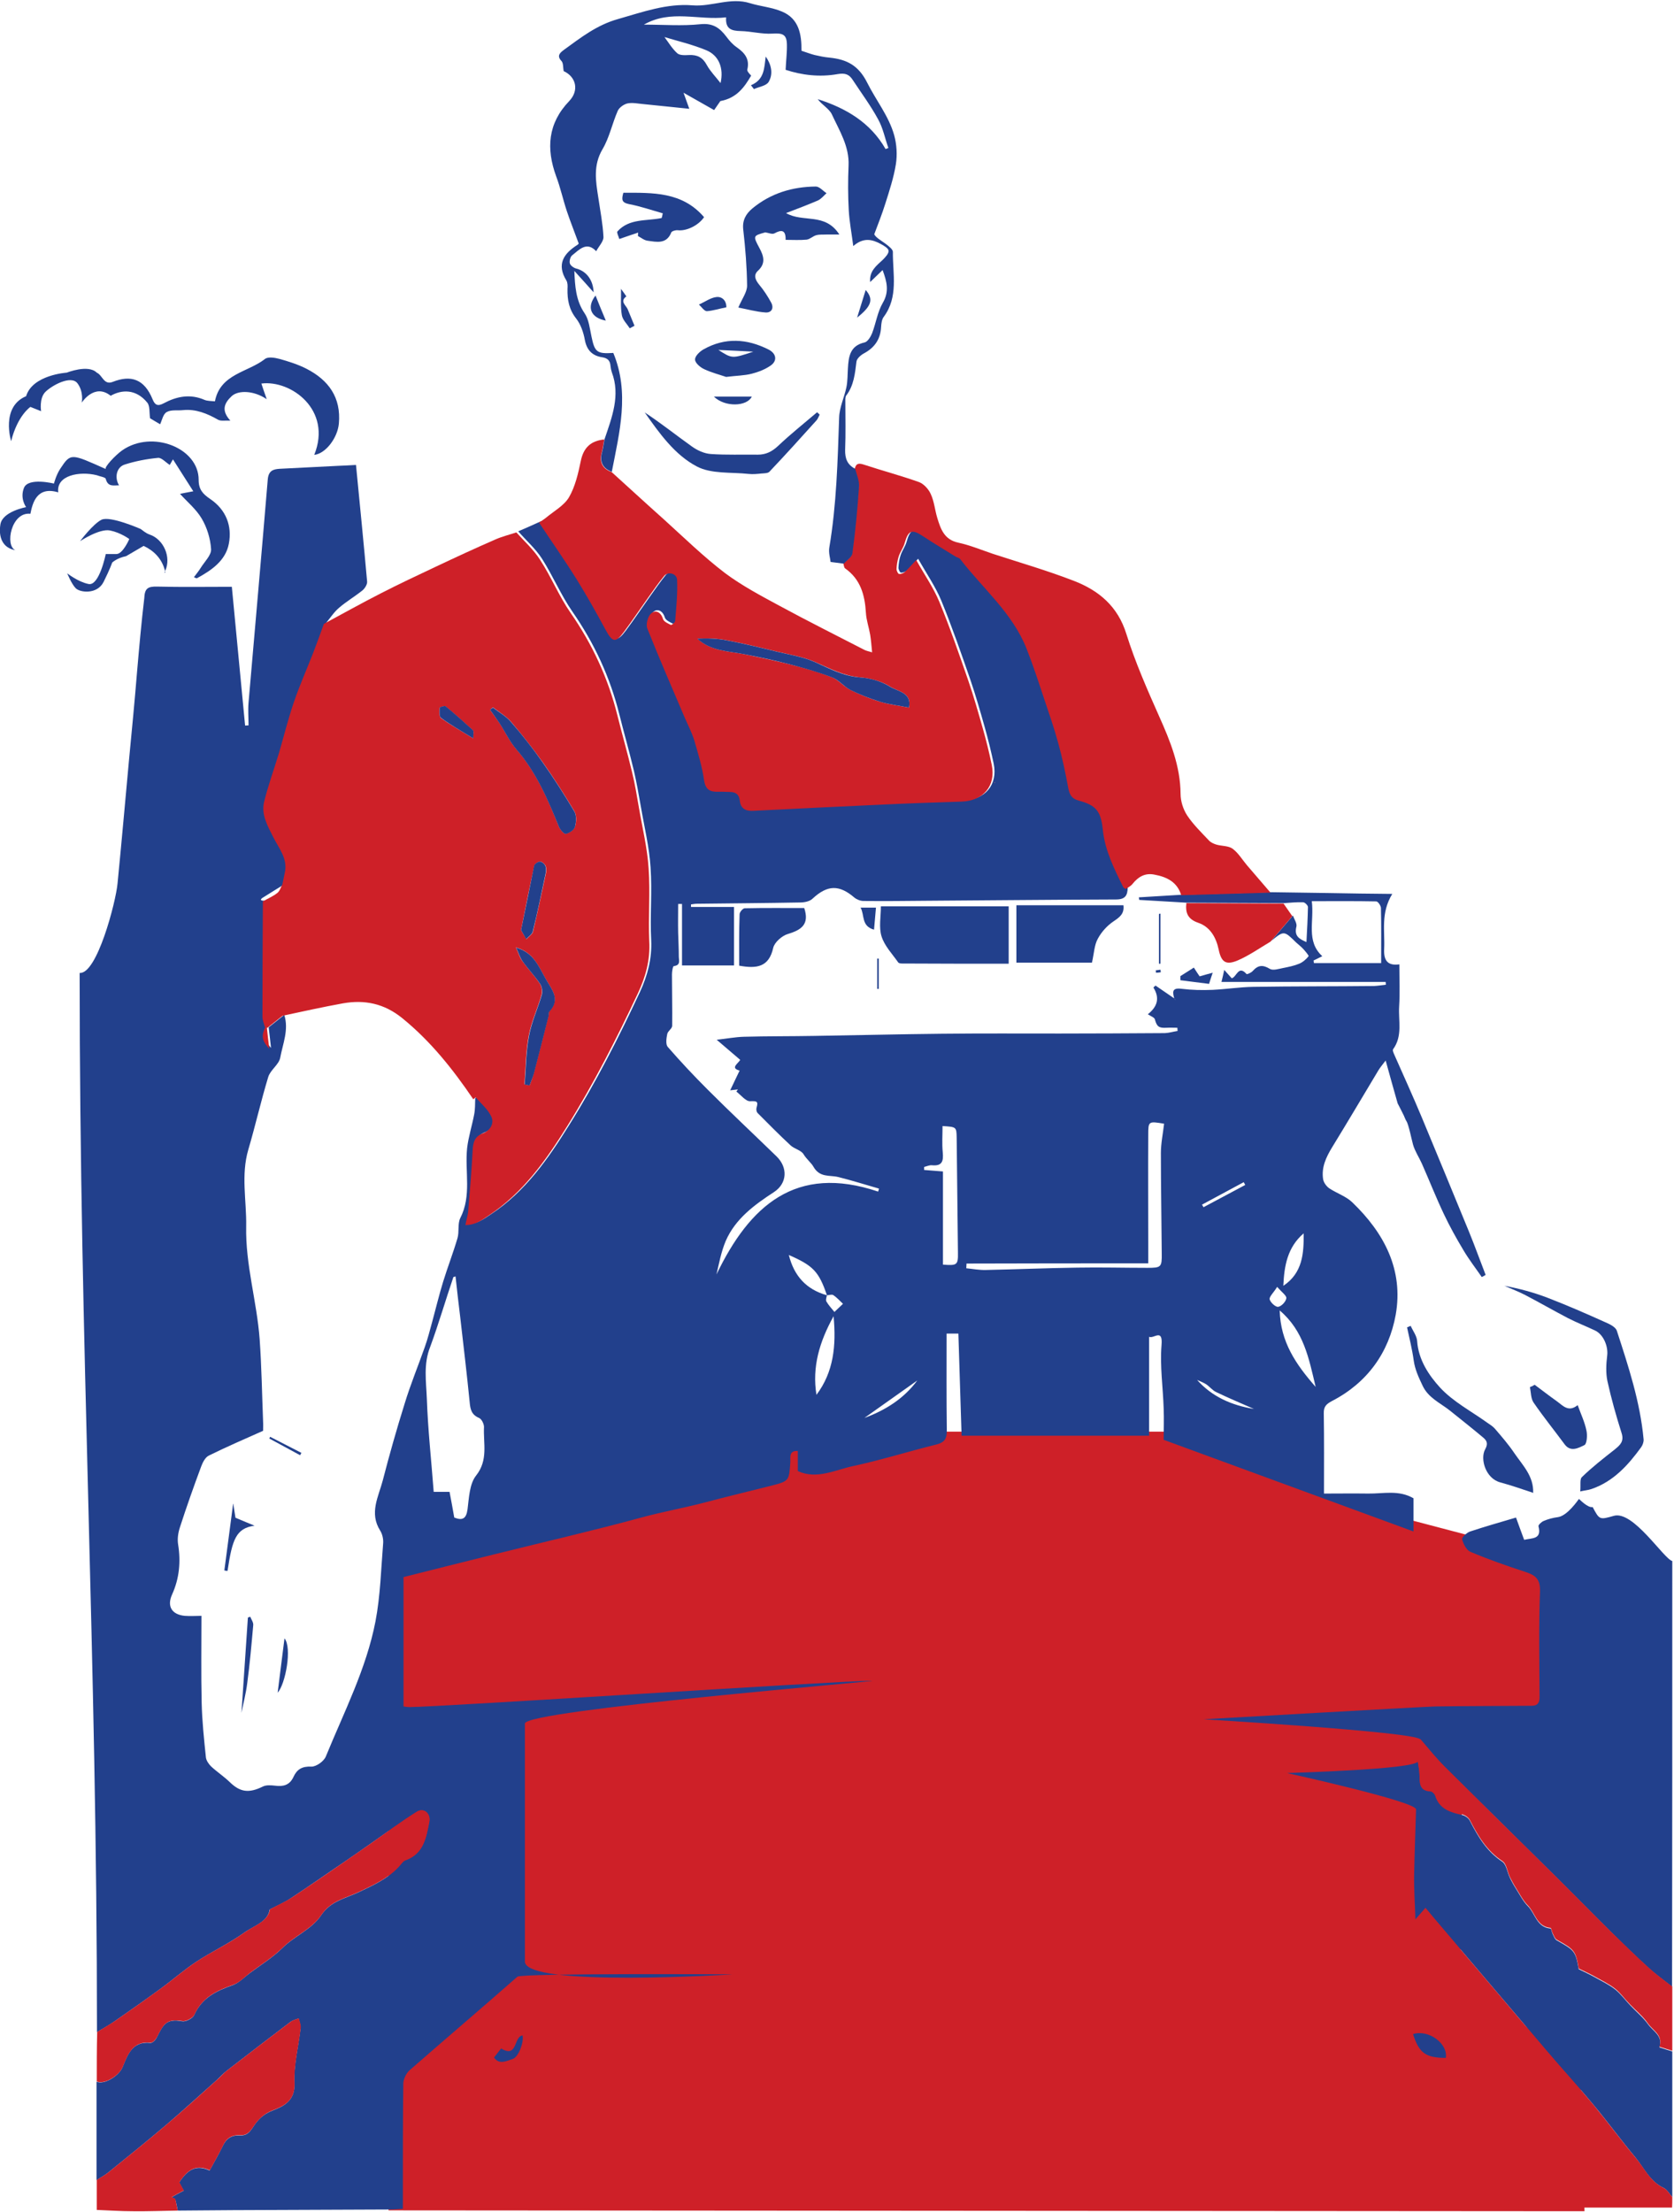 <?xml version="1.0" encoding="UTF-8"?> <svg xmlns="http://www.w3.org/2000/svg" width="782" height="1033" viewBox="0 0 782 1033" fill="none"> <g clip-path="url(#clip0_190_1138)"> <path d="M181.5 728.5L326.2 689.5L367.8 673.7L385.2 668.5H450H545L618 699L730.2 728.5L732.2 803.5L683.2 805.5L682.2 920.5L738.2 967.5L740.2 1032.5L181.5 1032.1V728.5Z" fill="#CE2028"></path> <path d="M83 1032.2C91.6 1032.1 100.1 1032.1 108.7 1032C133.4 1031.9 158 1031.8 182.7 1031.7C184.2 1031.7 185.7 1031.5 188.2 1031.4C188.2 1027.7 188.2 1024.1 188.2 1020.5C188.2 1004.7 188.2 988.8 188.4 973C188.4 970.9 189.7 968.2 191.2 966.8C208 952.1 225 937.7 241.7 923C243.6 921.3 342.3 921.9 342.3 921.9C342.3 921.9 245.2 928.1 245.2 915.9C245.2 912.2 245.2 908.5 245.2 904.8C245.2 883.8 245.2 825.8 245.2 804.8C245.2 798.5 413.7 784.8 407.3 784.8C392 784.8 206.7 797 191.3 797.1C190.5 797.1 189.7 797 188.5 796.8C188.5 776.7 188.5 756.8 188.5 736.4C202.5 732.9 216.6 729.3 230.8 725.8C253.7 720.1 276.8 714.8 299.6 708.6C309.5 705.9 319.6 704.1 329.5 701.5C339.6 698.8 349.8 696.4 360 693.8C368.7 691.6 368.6 691.5 369.2 682.7C369.3 680.5 368.4 677.3 372.7 677.5C372.7 680.7 372.7 683.8 372.7 686.9C381.6 691 390.2 686.3 398.8 684.5C411.8 681.7 424.5 677.7 437.4 674.5C441.5 673.5 442.4 671.5 442.3 667.5C442.1 652.7 442.2 637.9 442.2 622.7C443.6 622.7 445.7 622.7 447.7 622.7C448.2 638.7 448.7 654.5 449.2 670.4C479.1 670.4 507.8 670.4 536.8 670.4C536.8 654.9 536.8 639.9 536.8 624.2C538.9 625.3 543.3 620 542.6 628.1C541.8 637.9 543.3 647.9 543.6 657.7C543.8 662.5 543.6 667.3 543.6 672.3C582.8 686.7 621.4 700.8 660.3 715.1C660.3 709.7 660.3 704.6 660.3 699.6C653.4 695.6 646.2 697.5 639.2 697.4C632.1 697.3 625 697.4 618.5 697.4C618.5 684.2 618.6 672.1 618.4 660.1C618.3 656.9 619.4 655.7 622.2 654.2C638.7 645.7 648.8 631.6 652 613.9C655.7 592.9 646.6 575.7 631.7 561.4C628.8 558.6 624.5 557.2 621 554.9C619.7 554 618.4 552.3 618.1 550.7C617.2 545.1 619.5 540.3 622.3 535.7C629.6 523.8 636.7 511.8 643.9 499.8C644.7 498.5 645.6 497.4 647.3 495.2C649.3 502.3 650.9 508.3 652.9 515.2C653.5 516.4 654.7 518.6 655.8 520.9C656.2 521.8 656.5 522.7 657 523.5C658 524.9 659.5 532.4 660.1 534.5C661 537.6 662.9 540.4 664.2 543.3C667.7 551.2 670.8 559.1 674.5 566.9C677.2 572.6 680.3 578.2 683.6 583.7C686.2 588.1 689.3 592.1 692.2 596.3C692.8 596 693.4 595.7 694 595.3C691.4 588.6 689 581.9 686.3 575.3C679 557.5 671.6 539.6 664.2 521.8C660.1 512 655.7 502.3 651.4 492.6C651 491.7 650.4 490.4 650.8 489.9C655.3 483.7 653.2 476.7 653.6 470C654 463.5 653.7 457 653.7 450.3C648.5 451 646.3 448.8 646.6 443.1C647 434.8 644.9 426.3 650.4 417.4C640.1 417.3 630.5 417.2 621 417C611.9 416.9 602.7 416.7 593.6 416.6C579.7 417 565.8 417.4 551.9 417.8C545.3 418.2 538.6 418.6 532 419C532.1 419.4 532.1 419.8 532.2 420.2C539.6 420.6 547 421.1 554.4 421.5C569.6 421.6 584.7 421.6 599.9 421.7C602.8 421.5 605.7 421.2 608.7 421.3C609.6 421.3 611 422.8 611 423.5C610.9 428.8 610.6 434.2 610.3 439.9C606.9 438.4 604.5 437.1 605.6 432.7C606 431.2 604.6 429.3 604 427.5C600.6 431.5 597.2 435.4 593.8 439.4C599.8 434.5 599.8 434.5 605.5 440.1C606.6 441.1 607.8 442 608.8 443.1C609.8 444.2 611.5 446.2 611.3 446.5C610.2 447.9 608.6 449.3 606.9 450C604.5 451 601.9 451.5 599.4 452C597.3 452.4 594.7 453.3 593.2 452.4C589.9 450.4 587.7 450.6 585.2 453.4C584.5 454.2 582.5 455.1 582.3 454.8C578.5 450.5 577.7 456.2 575.4 456.8C574.3 455.6 573.2 454.3 571.9 452.9C571.5 454.9 571.1 456.4 570.6 458.5C596.3 458.5 621.8 458.5 647.3 458.5C647.3 458.9 647.4 459.4 647.4 459.8C645.6 460 643.8 460.3 641.9 460.4C623.1 460.6 604.3 460.5 585.5 460.8C579.1 460.9 572.8 461.9 566.5 462.2C561.6 462.4 556.7 462.3 551.9 461.7C547.2 461.1 547.8 463.5 548.6 466.4C548.7 466.5 548.9 466.5 549 466.6C549 466.6 549 466.8 549 466.9C548.9 466.7 548.8 466.5 548.7 466.3C545.7 464.3 542.8 462.2 539.8 460.2C539.5 460.5 539.1 460.8 538.8 461.1C542 466.2 540.5 470.2 536.2 473.6C537.6 474.5 539.3 475.1 539.5 476C540.4 479.3 541.3 480.1 544.9 479.9C546.6 479.8 548.3 479.9 550 479.9C550 480.4 550.1 480.9 550.1 481.4C548.1 481.7 546.2 482.3 544.2 482.4C527.8 482.5 511.5 482.6 495.1 482.6C476.7 482.6 458.2 482.5 439.8 482.7C420 482.9 400.2 483.4 380.4 483.7C369.5 483.9 358.5 483.8 347.6 484.1C343.5 484.2 339.5 485 334.8 485.5C339 489.1 342.3 491.9 345.8 494.9C344.6 496.8 341.1 498.7 345.5 499.9C344 503 342.6 505.9 341.1 509.1C342.3 509 343.5 508.8 344.7 508.7C344.5 509 344.2 509.4 344 509.7C346.1 511.3 348.4 514.3 350.4 514.2C353.6 514.1 354.3 514.2 353.4 517.3C353.2 518 353.4 519.2 353.9 519.7C359 524.8 364.1 530 369.4 534.9C371.2 536.5 374.3 537.1 375.4 539C376.8 541.3 379.1 543.1 380 544.8C383 550 387.5 548.6 391.6 549.6C398 551.2 404.3 553.2 410.6 555C410.5 555.5 410.4 555.9 410.2 556.4C371.7 543.4 350.1 563.1 334.7 595.1C335.9 589.9 336.9 584.5 339 579.5C343.5 569.1 352.4 562.6 361.6 556.6C367.8 552.5 368.1 545.1 362.7 539.9C352 529.5 341.1 519.3 330.5 508.7C324.1 502.3 317.9 495.7 311.9 488.8C310.9 487.6 311.3 484.7 311.7 482.8C312 481.4 314 480.3 314 479C314.1 471 313.9 463 313.9 455C313.9 453.6 314.3 451.1 314.8 451.1C318.1 450.7 317.1 448.4 317.1 446.6C317.1 442.9 316.9 439.3 316.8 435.6C316.7 431.1 316.8 426.6 316.8 422.1C317.4 422.1 318 422.1 318.6 422.1C318.6 431.6 318.6 441 318.6 450.8C327.4 450.8 335.1 450.8 342.9 450.8C342.9 441.7 342.9 433 342.9 423.5C335.9 423.5 329.3 423.5 322.8 423.5C322.8 423.1 322.8 422.7 322.8 422.3C323.7 422.2 324.6 422 325.5 422C341.6 421.8 357.7 421.7 373.8 421.4C375.8 421.4 378.3 420.9 379.6 419.6C386.5 413.2 392 413 399.1 419.1C400.2 420 401.9 420.7 403.4 420.7C413.2 420.8 423 420.7 432.9 420.6C462.4 420.4 491.8 420.1 521.3 420C525.7 420 526.7 418.1 526.8 414.5C526.4 414.2 525.8 414 525.6 413.6C521.4 405.1 517.1 396.6 516.1 387C515.2 378.3 513.1 375.4 504.7 373.2C501.4 372.3 500.5 370.4 499.9 367.2C498.6 360.1 497.1 353.1 495.2 346.2C493.3 339.2 490.9 332.4 488.6 325.5C486 317.8 483.4 310 480.5 302.4C473.9 285.6 460 274.2 449.4 260.4C449 259.8 448 259.7 447.3 259.3C442.1 256.1 436.8 253 431.8 249.6C426.9 246.4 425.2 247 423.5 253C422.9 255.2 421.4 257.1 420.7 259.3C420.1 261.1 419.8 263.1 419.7 265.1C419.7 265.9 420.4 267.4 420.9 267.4C421.9 267.4 423 267 423.8 266.3C425.4 264.8 426.8 263.1 428.9 260.9C432.9 268 437 273.9 439.7 280.4C444.7 292.6 449 305 453.3 317.4C455.8 324.7 457.9 332.1 460 339.5C461.6 345.2 463 350.9 464.2 356.6C466.2 366.5 460.2 373.5 450 373.7C437.7 374 425.4 374.5 413.1 375.1C393 376 372.9 377 352.8 378C349.3 378.2 346.9 377 346.5 373.3C346.2 370.5 344.6 369.2 341.9 369.2C340.1 369.2 338.3 369.1 336.4 369.1C332.6 369.2 330.4 368.2 329.8 363.7C328.9 357.4 327 351.2 325.2 345C324.2 341.5 322.4 338.2 320.9 334.8C315 320.9 308.9 307 303.3 292.9C302.5 291 303.6 287.2 305.1 285.8C307.1 284 309.6 285.1 310.6 288.4C311 289.6 312.9 290.5 314.3 291.2C314.6 291.4 316.2 290.1 316.3 289.4C316.8 283 317.5 276.5 317.2 270.1C317.1 267.1 313 266.2 311.1 268.4C308.4 271.7 306 275.2 303.5 278.7C299.8 283.9 296.2 289.3 292.4 294.4C288.4 299.8 286.9 299.4 283.7 293.3C279.5 285.4 275.2 277.6 270.4 270.1C264.7 261 258.6 252.3 252.7 243.4C249.2 245 245.6 246.6 242.1 248.1C245.8 252.4 250.2 256.2 253.2 260.9C258.3 268.9 262 277.8 267.4 285.6C277.6 300.3 285 316.2 289.3 333.5C291.5 342.3 294 351 296.1 359.8C297.4 365.4 298.4 371.1 299.4 376.8C301 386.2 303.3 395.5 303.9 405C304.7 416.3 303.6 427.7 304.2 439C304.6 447.7 302.5 455.5 298.9 463.3C289 484.5 278.4 505.4 265.9 525.3C256 541.2 245.3 556.5 229.3 567C226 569.2 222.8 571.6 218.3 571.5C218.8 569 219.4 567.1 219.6 565.2C220.4 555.6 221.2 546.1 221.7 536.5C221.9 532.9 222.7 530.2 226.5 528.7C229.9 527.4 231.8 524.1 230.5 521.1C228.9 517.6 225.6 514.9 223.1 511.9C223.1 511.9 222.4 512.5 222 512.8C221.9 515.3 222 517.9 221.5 520.4C220.5 525.7 218.8 530.9 218.2 536.2C217.1 547.1 220.4 558.3 215 568.8C213.7 571.5 214.6 575.2 213.7 578.2C211.7 585 209.1 591.7 207 598.5C205.1 604.7 203.6 611 201.9 617.2C200.8 621.2 199.8 625.2 198.4 629.1C195.3 637.9 191.7 646.6 189 655.5C185.3 667.3 181.9 679.3 178.8 691.3C176.8 698.9 172.4 706.5 177.6 714.7C178.6 716.3 179.1 718.5 179 720.4C178 732.6 177.7 745.1 175.4 757.1C171.1 779.3 160.7 799.4 152.2 820.2C151.3 822.4 147.7 825 145.4 824.9C141.1 824.7 138.7 826.2 137.1 829.7C135.3 833.6 132.3 834.3 128.5 833.8C126.6 833.6 124.4 833.4 122.8 834.2C116.3 837.4 112.2 836.9 107.3 832.1C104.6 829.5 101.4 827.4 98.6 824.8C97.5 823.7 96.4 822.1 96.2 820.7C95.3 812.1 94.4 803.5 94.2 794.9C93.9 781.5 94.1 768.1 94.1 754.5C91.6 754.5 89 754.7 86.3 754.5C80.2 753.9 77.9 750 80.4 744.5C83.8 737 84.5 729.2 83.2 721.1C82.8 718.6 83.2 715.8 84 713.3C87.1 703.7 90.5 694.1 94 684.7C94.7 682.8 95.9 680.5 97.5 679.7C106 675.5 114.6 671.8 122.9 668.1C122.9 667 123 665.4 122.9 663.8C122.4 651 122.2 638.2 121.3 625.4C120 607.7 114.6 590.5 115 572.5C115.2 560.6 112.5 548.7 116 536.8C119.3 525.6 121.9 514.1 125.3 502.9C126.3 499.6 130.3 497.1 130.9 493.9C132.1 487.4 135 480.8 132.8 473.9C132 474.5 131.2 475.2 130.4 475.8C128.8 477.1 127.1 478.4 125.5 479.7C125.8 482.5 126.2 485.2 126.6 489.3C123 485.4 122.8 483.3 124.7 479.2C124.3 477.6 123.6 476 123.6 474.4C123.6 456.5 123.7 438.6 123.8 420.6C120.1 420.6 122.8 419.1 123.5 418.7C126.6 416.7 129.8 414.8 133 412.8C133.1 412.7 133.1 412.5 133.1 412.4C133 412.5 133 412.6 132.9 412.7C133.3 410.9 133.6 409.1 134 407.3C135.5 400.6 131.3 395.7 128.6 390.4C126 385.2 122.9 379.9 124.4 373.9C126.3 366.3 129 358.9 131.3 351.3C133.7 343.3 135.6 335.2 138.3 327.4C141 319.5 144.4 311.9 147.4 304.2C149.1 299.8 150.7 295.3 152.3 290.9C154.3 288.5 156.1 285.7 158.5 283.7C161.9 280.8 165.8 278.5 169.3 275.7C170.4 274.8 171.6 272.9 171.5 271.6C169.9 253.6 168.1 235.6 166.3 217.1C163.2 217.3 160.8 217.4 158.3 217.5C149.1 218 139.8 218.4 130.6 218.9C127.6 219.1 125.5 219.8 125.1 223.7C122.2 258.5 119.1 293.3 116.1 328.1C115.8 331.6 116.1 335.2 116.1 338.7C115.6 338.7 115 338.8 114.5 338.8C112.4 317.2 110.4 295.7 108.3 274C96.6 274 84.9 274.2 73.3 273.9C68.9 273.8 67.6 274.9 67.4 279.3C66 291.1 65 302.5 64 314C62.9 327.5 61.6 341 60.3 354.5C58.5 373.9 56.8 393.3 54.9 412.6C54.1 421.2 45.3 455 37.2 454.3C37.2 630.3 45.3 772.9 45.3 948.9C48.2 947.1 51.2 945.5 54 943.5C61.2 938.5 68.3 933.5 75.3 928.4C80.9 924.3 86.1 919.7 91.9 915.9C99.1 911.2 107 907.5 114 902.5C118.6 899.2 125.1 897.5 126 891.6C129.9 889.6 133.2 888.2 136.1 886.2C144.5 880.7 152.7 874.9 161 869.3C165.1 866.5 169.1 863.7 173.1 860.9C180.3 855.9 187.3 850.7 194.7 846C197.9 844 201.2 846.9 200.5 850.7C199.1 858.1 197.9 865.7 189.3 868.7C188.4 869 187.8 870 187.1 870.7C181.9 876.9 174.6 880.2 167.6 883.5C161.3 886.5 154.5 887.6 150 894.3C145.6 900.9 137.5 904 131.8 909.7C127.3 914.1 121.8 917.5 116.7 921.3C114.1 923.2 111.7 925.8 108.8 926.9C101.1 929.6 94.3 932.8 90.7 940.9C90 942.5 86.8 944.1 85.1 943.8C77.6 942.4 76.2 945.4 73.2 951.4C72.7 952.5 71.2 954 70.3 953.9C61.7 953 59.6 959.5 57.2 965.3C55.5 969.4 48.6 973.6 45.1 972C45.1 987.3 45.1 1002.7 45.1 1018C46.9 1016.8 48.9 1015.8 50.6 1014.4C59.6 1007.1 68.6 999.9 77.4 992.4C85.4 985.6 93.1 978.5 101 971.5C102.8 969.9 104.3 968.1 106.2 966.7C116 959.1 125.8 951.6 135.7 944.1C136.8 943.3 138.2 943 139.5 942.5C139.8 944 140.5 945.6 140.4 947C139.4 955.7 137.1 964.4 137.5 972.9C137.9 981.1 132.2 983.6 127.3 985.5C122.9 987.2 120.4 989.8 118.2 993.2C116.6 995.7 115.2 997.3 112 997.1C108.4 996.9 105.8 998.4 104.1 1001.9C102.2 1005.9 100 1009.6 97.9 1013.5C92.1 1010.8 87.9 1012.5 83.7 1019.1C84.4 1020.4 85.1 1021.6 85.8 1022.9C83.7 1024 81.9 1025 80.1 1026C80.7 1026.3 81.2 1026.5 81.8 1026.8C82.3 1028.5 82.7 1030.4 83 1032.2ZM558.9 644.2C560.4 644.9 562.1 645.5 563.5 646.4C565.1 647.5 566.4 649.2 568.1 650C573.9 652.8 579.9 655.3 585.8 657.9C575.4 656.2 566.1 652.2 559 644.1C559.1 643.9 559.1 643.7 559.2 643.5C559.1 643.7 559 643.9 558.9 644.2ZM386.3 604.8C376.6 602.1 370.9 595.7 368.5 586C379.9 591 382.5 593.7 386.3 604.8C387.2 604.8 388.5 604.3 389.2 604.7C390.9 605.8 392.3 607.4 393.8 608.8C392.5 610.1 391.1 611.3 389.8 612.6C388.5 611 387.1 609.5 386.1 607.8C385.6 607.1 386.1 605.8 386.3 604.8ZM211.8 596.3C212.1 596.2 212.4 596.1 212.8 596C213.5 602.4 214.2 608.7 215 615.1C216.5 628.3 218.1 641.5 219.4 654.7C219.7 658.2 220.3 660.6 223.8 662.1C225 662.6 226.1 664.9 226.1 666.3C225.7 673.9 228.2 681.7 222.4 689C219.3 692.9 219.1 699.4 218.4 704.8C217.8 709.2 216 710.1 212.2 708.6C211.5 704.6 210.8 700.7 210 696.6C207.6 696.6 205.5 696.6 202.6 696.6C201.5 682 199.9 667.6 199.4 653.2C199.1 645.1 197.7 637 201 628.8C204.9 618.2 208.1 607.2 211.8 596.3ZM612.8 420.8C623.3 420.8 633.1 420.7 642.9 420.9C643.7 420.9 645 422.8 645.1 423.9C645.3 432.2 645.2 440.4 645.2 449.7C634.5 449.7 624.2 449.7 613.8 449.7C613.7 449.3 613.7 448.9 613.6 448.5C614.8 447.9 616.1 447.3 617.7 446.5C610 439.4 614 430.4 612.8 420.8ZM536.4 589.9C536.4 586 536.4 583.4 536.4 580.8C536.4 563.8 536.3 546.9 536.4 529.9C536.4 523.5 536.5 523.5 543.8 524.7C543.3 529.2 542.3 533.8 542.3 538.4C542.3 554 542.6 569.7 542.7 585.3C542.8 591.7 542.4 592 536 592C525.1 592 514.1 591.7 503.2 591.9C489 592.1 474.8 592.7 460.6 593C457.5 593.1 454.5 592.5 451.4 592.2C451.4 591.5 451.5 590.7 451.5 590C479.6 589.9 507.8 589.9 536.4 589.9ZM440.3 525.8C446.7 526.2 446.8 526.2 446.9 531C447.1 549 447.3 566.9 447.5 584.9C447.6 590.7 447.1 591 440.5 590.5C440.5 575.7 440.5 561 440.5 547C437.1 546.7 434.4 546.5 431.7 546.3C431.7 545.8 431.7 545.4 431.7 544.9C432.9 544.6 434.2 544 435.3 544.1C440.1 544.6 440.8 542.2 440.4 538.1C440 534 440.3 530.1 440.3 525.8ZM597.8 611.9C609 621.4 611.4 634.1 614.6 647.6C605.3 637 598.2 626.6 597.8 611.9ZM389.4 614.6C390.7 628.4 389.4 640.7 381.4 651.3C379.3 638.3 382.8 626.5 389.4 614.6ZM609 575.9C609.1 585.3 608.5 594.4 599.5 600.4C599.9 591.1 601.4 582.4 609 575.9ZM403.8 662.1C412 656.3 420.3 650.4 428.5 644.6C422.2 653.1 413.6 658.5 403.8 662.1ZM596.6 600.9C598.8 603.4 601.1 605 600.9 606.2C600.7 607.8 598.6 610 597.1 610.2C595.9 610.4 593.5 608.2 593.1 606.7C592.9 605.4 594.9 603.7 596.6 600.9ZM562.2 563.7C562 563.3 561.8 562.9 561.5 562.5C568 559 574.5 555.5 581 552C581.2 552.4 581.5 552.9 581.7 553.3C575.2 556.8 568.7 560.2 562.2 563.7ZM464.7 365.6L464.5 365.3H464.8L464.7 365.6Z" fill="#22408C"></path> <path d="M781.2 728.9C777.2 727.9 763 705.2 753.9 707.8C747.2 709.7 747.2 709.7 744 703.7C741.7 704.2 737.8 700 737.6 699.9C737.2 700.4 732.2 707.8 727.8 708.4C725.5 708.7 723.2 709.3 721.1 710.2C720.1 710.6 718.5 712.1 718.7 712.7C720.3 718.9 715.7 718.1 712 719C710.6 715.3 709.4 711.9 708.2 708.6C700.8 710.8 693.7 712.8 686.8 715.1C685.2 715.6 682.8 717.9 683 718.7C683.6 720.9 685 723.8 686.9 724.6C695.2 728.1 703.7 731.1 712.3 733.9C717 735.4 719.6 737.1 719.4 743C718.8 759.4 719.1 775.9 719.2 792.4C719.2 796.9 716.5 796.5 713.6 796.5C699.3 796.6 685 796.6 670.6 796.8C667.2 796.8 562.2 802.8 562.2 802.8C562.2 802.8 660 808.6 663.4 812.1C667.2 816.4 670.7 820.9 674.7 824.9C691.7 841.9 708.9 858.6 725.9 875.5C734.9 884.4 743.7 893.4 752.7 902.3C758.4 907.9 764.1 913.5 770.1 918.9C773.6 922.1 777.4 924.8 781.1 927.7C781.2 851.9 781.2 804.9 781.2 728.9Z" fill="#22408C"></path> <path d="M662.3 822.4C662.2 826.2 601.2 827.9 601.2 827.9C601.2 827.9 661.7 841.2 661.5 844.9C661.2 855.1 660.8 865.3 660.6 875.5C660.5 882.4 661 889.4 661.2 896.3C662.5 894.8 663.9 893.2 665.9 890.9C666.9 892.1 668.2 893.6 669.4 895.1C687.2 916 704.9 936.9 722.7 957.8C729.9 966.3 737.5 974.5 744.6 983.1C751.2 991 757.3 999.4 763.9 1007.3C768 1012.3 770.7 1018.6 777.1 1021.6C778.8 1022.4 779.8 1024.4 781.2 1025.9C781.2 1003.2 781.2 980.6 781.2 957.9C779.2 957.3 777.2 956.6 775.2 956C777 950.6 772.1 948.4 769.8 945.1C767.5 941.9 764.3 939.3 761.6 936.4C759.2 933.9 757.2 931.1 754.6 929C751.7 926.7 748.3 925.1 745.1 923.3C742.8 922 740.4 920.9 737.5 919.5C736 911.1 735.6 910.7 727.2 906C726.3 905.5 725.8 904 725.3 903C724.9 902.2 724.7 900.5 724.3 900.5C717.8 899.9 717.2 893.5 713.7 890C711.5 887.8 710 884.8 708.3 882.1C707.2 880.4 706.2 878.6 705.3 876.7C704.1 874.2 703.7 870.6 701.8 869.3C694.5 864.5 690.4 857.5 686.6 850.1C686 848.9 684.4 847.8 683.1 847.5C677.5 846.3 672.3 844.7 670.4 838.4C670.1 837.6 669 836.5 668.2 836.5C662.7 836.2 663.3 832.2 663.1 828.6C663 826.3 662.6 824.4 662.3 822.4Z" fill="#22408C"></path> <path d="M781.2 1025.9C779.9 1024.4 778.8 1022.4 777.1 1021.6C770.7 1018.5 768.1 1012.2 763.9 1007.3C757.3 999.4 751.2 991.1 744.6 983.1C737.5 974.5 729.9 966.3 722.7 957.8C704.9 936.9 687.2 916 669.4 895.1C668.2 893.6 666.9 892.2 665.9 890.9C663.9 893.2 662.5 894.8 661.2 896.3C669 906.7 676.7 917.3 684.7 927.6C695 940.8 705.7 953.7 716.1 966.9C717.2 968.2 717.2 970.6 717.2 972.5C717.1 990.3 716.8 1008.1 716.6 1025.9C716.6 1027.5 716.8 1029.1 716.9 1030.8C738.6 1030.8 759.8 1030.8 781.1 1030.8C781.2 1029.3 781.2 1027.6 781.2 1025.9Z" fill="#CE2028"></path> <path d="M45.2 971.9C48.7 973.5 55.6 969.3 57.3 965.2C59.7 959.4 61.9 952.9 70.4 953.8C71.3 953.9 72.7 952.4 73.3 951.3C76.3 945.3 77.7 942.4 85.2 943.7C86.9 944 90.1 942.3 90.8 940.8C94.4 932.7 101.2 929.5 108.9 926.8C111.8 925.8 114.2 923.2 116.8 921.2C121.9 917.4 127.4 914 131.9 909.6C137.6 903.9 145.7 900.8 150.1 894.2C154.6 887.5 161.4 886.4 167.7 883.4C174.7 880.1 182 876.8 187.2 870.6C187.8 869.8 188.5 868.9 189.4 868.6C198 865.5 199.1 858 200.6 850.6C201.3 846.8 198.1 843.9 194.8 845.9C187.4 850.5 180.3 855.8 173.2 860.8C169.2 863.6 165.1 866.4 161.1 869.2C152.8 874.9 144.6 880.6 136.2 886.1C133.3 888 130 889.4 126.1 891.5C125.2 897.3 118.7 899.1 114.1 902.4C107.2 907.4 99.2 911.1 92 915.8C86.2 919.6 81 924.2 75.4 928.3C68.4 933.4 61.2 938.5 54.1 943.4C51.3 945.3 48.3 947 45.4 948.8C45.2 956.6 45.2 964.3 45.2 971.9Z" fill="#CE2028"></path> <path d="M83 1032.2C82.6 1030.4 82.3 1028.5 81.9 1026.7C81.3 1026.4 80.8 1026.2 80.2 1025.9C82 1024.9 83.8 1023.9 85.9 1022.8C85.2 1021.6 84.5 1020.3 83.8 1019C88 1012.4 92.2 1010.7 98 1013.4C100.1 1009.5 102.3 1005.8 104.2 1001.8C105.8 998.3 108.5 996.8 112.1 997C115.3 997.2 116.7 995.5 118.3 993.1C120.5 989.8 123 987.1 127.4 985.4C132.3 983.5 137.9 981.1 137.6 972.8C137.2 964.2 139.5 955.5 140.5 946.9C140.7 945.4 139.9 943.9 139.6 942.4C138.3 942.9 136.9 943.2 135.8 944C125.9 951.5 116.1 959 106.3 966.6C104.4 968 102.9 969.9 101.1 971.4C93.3 978.4 85.5 985.5 77.5 992.3C68.7 999.8 59.7 1007 50.7 1014.3C49 1015.7 47 1016.7 45.2 1017.9C45.2 1022.6 45.2 1027.2 45.2 1031.9C50.8 1032.1 56.3 1032.5 61.9 1032.5C69 1032.6 76 1032.3 83 1032.2Z" fill="#CE2028"></path> <path d="M662.3 822.4C662.6 824.4 663 826.3 663.1 828.3C663.3 831.9 662.7 836 668.2 836.2C669 836.2 670.1 837.3 670.4 838.1C672.4 844.4 677.5 846 683.1 847.2C684.4 847.5 686 848.7 686.6 849.8C690.4 857.2 694.5 864.2 701.8 869C703.8 870.3 704.1 873.9 705.3 876.4C706.2 878.2 707.2 880.1 708.3 881.8C710 884.5 711.5 887.5 713.7 889.7C717.2 893.2 717.8 899.6 724.3 900.2C724.7 900.2 724.9 901.9 725.3 902.7C725.9 903.8 726.3 905.2 727.2 905.7C735.6 910.4 736 910.8 737.5 919.2C740.4 920.6 742.8 921.7 745.1 923C748.3 924.8 751.7 926.4 754.6 928.7C757.2 930.8 759.2 933.7 761.6 936.1C764.4 939 767.6 941.6 769.8 944.8C772.1 948.1 777 950.3 775.2 955.7C777.2 956.3 779.2 957 781.2 957.6C781.2 947.6 781.2 937.6 781.2 927.6C777.5 924.7 773.6 921.9 770.2 918.8C764.3 913.4 758.5 907.8 752.8 902.2C743.8 893.3 735 884.3 726 875.4C708.9 858.5 691.8 841.7 674.8 824.8C670.8 820.8 667.2 816.3 663.5 812C663.1 815.6 662.7 819 662.3 822.4Z" fill="#CE2028"></path> <path d="M51.7 184.8C56.8 181.9 63.5 181.5 68.8 188C70.1 189.6 69.7 192.6 70.1 195.3C71.2 196 73.3 197.2 74.8 198.1C75.7 196.2 76.2 193.3 77.9 192.4C80 191.2 83 191.8 85.5 191.5C91.5 190.9 96.8 193.1 101.9 196C103.2 196.7 105.1 196.3 107.6 196.4C103.2 191.6 104.8 188.2 108.2 185C111.3 182.1 118.6 182.3 124.6 186.4C123.5 183.3 122.8 181.2 122.1 179.1C135.8 177.3 155.3 191.3 146.8 212.4C152.2 211.8 157.7 204.4 158.3 197.8C159.4 185.6 153.5 177.5 143.2 172.2C139.3 170.2 134.9 168.8 130.6 167.6C128.4 167 125.2 166.5 123.8 167.6C115.8 173.9 102.9 174.5 100.4 187.4C98.6 187.2 96.9 187.3 95.5 186.7C88.8 183.8 82.5 185.1 76.5 188.3C73.7 189.8 72.4 189.2 71.3 186.5C67.4 176.9 61.1 175 52.7 178.3C48.5 180 47.9 175.2 45.2 174C41.2 170 31.2 174 31.2 174C31.2 174 15.2 175 12.2 185C0.2 190 5.2 206 5.2 206C8.2 194 14.2 190 14.2 190L19.2 192C19.2 192 18.2 186 21.2 183C24.2 180 33.2 175 36.2 179C39.2 183 38.2 188 38.2 188C38.2 188 44.1 178.7 51.7 184.8Z" fill="#22408C"></path> <path d="M7.2 256.9C2.2 254.9 5.2 238.9 14.2 239.9C15.2 234.9 17.2 226.9 27.2 229.9C26.2 221.9 37.2 219.9 45.2 221.9C46.7 222.5 49.2 222.8 49.4 223.6C50.4 227.5 53.1 226.6 55.7 226.6H55.6C53.4 223 54.4 218.1 58.3 216.9C63.3 215.3 68.6 214.3 73.8 213.8C75.4 213.6 77.3 215.8 79.3 217.1C79.7 216.4 80.1 215.7 80.8 214.5C84 219.5 86.9 224.1 90.3 229.4C87 230 85.1 230.4 84.1 230.6C87.4 234.3 91.6 237.7 94.2 242.1C96.7 246.3 98.3 251.5 98.6 256.4C98.8 259.2 95.6 262.2 93.8 265.1C92.9 266.6 91.7 268 90.6 269.5C91.1 269.7 91.7 270.1 92 270C98.8 266.3 105.4 261.8 106.9 253.9C108.5 245.6 105.6 238 98.2 233C94.8 230.7 92.8 228.6 92.8 224.1C92.9 209.2 71.2 200.6 57.2 210.2C53.9 212.5 48.6 218.2 49.4 219C33.2 211.8 33.1 211.4 28.2 218.8C26.2 221.8 25.2 225.8 25.2 225.8C25.2 225.8 13.2 222.8 11.2 227.8C9.2 232.8 12.2 236.8 12.2 236.8C12.2 236.8 1.2 238.8 0.2 244.8C-0.8 250.8 1.2 255.9 7.2 256.9Z" fill="#22408C"></path> <path d="M124.7 480.1C126.3 478.8 128 477.5 129.6 476.2C130.4 475.6 131.2 474.9 132 474.3C141.4 472.3 150.8 470.2 160.2 468.5C170.4 466.7 179.5 468.6 187.9 475.4C201.2 486.2 211.6 499.3 221.1 513.3C221.5 513 222.2 512.4 222.2 512.4C224.8 515.4 228.1 518.1 229.6 521.6C230.9 524.6 229 527.9 225.6 529.2C221.8 530.6 221 533.3 220.8 537C220.3 546.6 219.5 556.1 218.7 565.7C218.5 567.6 217.9 569.5 217.4 572C221.9 572.1 225.1 569.7 228.4 567.5C244.4 556.9 255.1 541.7 265 525.8C277.4 505.9 288 485 298 463.8C301.6 456.1 303.8 448.3 303.3 439.5C302.8 428.2 303.8 416.8 303 405.5C302.4 396 300.1 386.7 298.5 377.3C297.5 371.6 296.6 365.9 295.2 360.3C293.1 351.5 290.6 342.8 288.4 334C284.1 316.7 276.7 300.8 266.5 286.1C261.1 278.3 257.5 269.4 252.3 261.4C249.3 256.7 245 252.8 241.2 248.6C237.9 249.7 234.6 250.5 231.4 251.9C222 256 212.7 260.3 203.4 264.7C194.9 268.7 186.4 272.7 178 277C169 281.6 160.2 286.5 151.3 291.3C149.7 295.7 148.1 300.2 146.4 304.6C143.4 312.3 140 319.9 137.3 327.8C134.6 335.7 132.6 343.8 130.3 351.7C128 359.2 125.3 366.7 123.4 374.3C121.9 380.3 125 385.6 127.6 390.8C130.3 396.2 134.6 401 133 407.7C132.6 409.5 132.3 411.3 131.9 413C131.1 414.4 130.7 416.1 129.5 417C127.5 418.6 125 419.6 122.8 420.9C122.7 438.8 122.6 456.7 122.6 474.7C122.6 476.3 123.3 477.9 123.7 479.5C124.1 479.8 124.4 480 124.7 480.1ZM228.9 331.4C229.4 331 229.8 330.7 230.3 330.3C233.1 332.5 236.4 334.4 238.7 337C243.8 343 248.7 349.2 253.3 355.6C258.6 363.1 263.6 370.9 268.3 378.8C269.4 380.7 269.3 383.8 268.6 386C268.2 387.5 266 388.9 264.3 389.3C263.5 389.5 261.7 387.4 261.1 386C255.9 373.1 250.5 360.5 241.2 349.8C238 346.1 235.9 341.5 233.2 337.4C231.9 335.5 230.4 333.5 228.9 331.4ZM247.4 506.8C246.6 506.6 245.8 506.5 245 506.3C245.6 498.8 245.6 491.1 247 483.7C248.2 477.1 251.2 470.9 253 464.4C253.4 462.9 253.1 460.6 252.2 459.3C249.7 455.6 246.5 452.2 243.9 448.6C242.7 446.9 242.1 444.7 241 442.4C249.1 444.6 251.5 451.1 254.8 456.9C257.6 461.9 262 466.4 256.5 472.3C256.1 472.7 256.4 473.6 256.2 474.2C254 483.1 251.7 492 249.4 500.8C248.9 502.9 248.1 504.9 247.4 506.8ZM243.4 434.3C245.4 424.2 247.4 414.2 249.6 404.3C249.8 403.4 251.4 402.3 252.3 402.3C253.2 402.3 254.5 403.5 254.9 404.4C255.3 405.6 255.2 407.1 254.9 408.3C253 417.2 251.1 426 249 434.9C248.7 436.3 247 437.3 245.9 438.5C245.1 437.2 244.3 435.8 243.4 434.3ZM221.1 344.8C215.4 341.3 210.5 338.5 206 335.3C205.1 334.6 205.3 332.1 205.4 330.5C205.4 330.2 207.7 329.5 208.2 329.9C212.6 333.5 216.8 337.3 221 341.1C221.4 341.4 221.1 342.5 221.1 344.8Z" fill="#CE2028"></path> <path d="M551.8 418C565.7 417.6 579.6 417.2 593.5 416.8C589.8 412.5 586.2 408.3 582.5 404C580.3 401.4 578.5 398.3 575.8 396.3C573.9 394.9 570.8 395.1 568.3 394.4C567 394 565.6 393.4 564.7 392.4C561.2 388.7 557.4 385 554.6 380.8C552.7 377.9 551.5 374.1 551.5 370.7C551.4 357.7 546.7 346.1 541.5 334.5C535.9 321.9 530.3 309.2 526.2 296.1C522.2 283.1 513.3 275.7 501.6 271.2C489.2 266.4 476.4 262.7 463.8 258.6C458.5 256.8 453.2 254.6 447.7 253.4C441 252 439.4 246.9 437.8 241.7C436.7 238 436.4 234.1 434.8 230.7C433.8 228.4 431.5 225.9 429.3 225.1C420.9 222.1 412.2 219.8 403.7 217C401.3 216.2 399.9 216.2 399.3 218.9C399.9 221.7 401.3 224.5 401.1 227.2C400.4 237.6 399.3 248 398 258.4C397.8 260.2 395.4 261.6 394 263.2C394.2 264 394.3 265.1 394.8 265.4C402 270.5 404 277.8 404.5 286.1C404.7 289.6 405.9 292.9 406.5 296.4C406.9 298.9 407.1 301.5 407.4 304.6C405.7 304.1 404.7 303.9 403.9 303.5C390.7 296.7 377.3 290 364.2 282.9C355.5 278.2 346.6 273.5 338.7 267.6C328.6 259.9 319.5 251 310.1 242.5C301.9 235.2 293.9 227.8 285.7 220.4C281.1 218.7 279.9 215.5 281.2 211C281.7 209.1 281.9 207.1 282.3 205.2C276.1 205.8 272.6 208.9 271.3 215.3C270.1 221.1 268.7 227.2 265.8 232.2C263.5 236.1 258.7 238.7 255 241.8C254 242.6 252.9 243.3 251.8 244C257.7 252.9 263.9 261.7 269.5 270.7C274.2 278.3 278.6 286.1 282.8 293.9C286.1 300 287.5 300.4 291.5 295C295.3 289.9 298.9 284.5 302.6 279.3C305.1 275.8 307.5 272.3 310.2 269C312 266.7 316.1 267.7 316.3 270.7C316.6 277.1 315.9 283.6 315.4 290C315.3 290.7 313.8 291.9 313.4 291.8C312 291.1 310.1 290.3 309.7 289C308.7 285.7 306.2 284.7 304.2 286.4C302.6 287.8 301.6 291.6 302.4 293.5C308 307.6 314.1 321.5 320 335.4C321.5 338.8 323.2 342.1 324.3 345.6C326.1 351.8 328 358 328.9 364.3C329.6 368.8 331.7 369.8 335.5 369.7C337.3 369.6 339.1 369.8 341 369.8C343.7 369.8 345.3 371 345.6 373.9C346 377.6 348.4 378.8 351.9 378.6C372 377.6 392.1 376.6 412.2 375.7C424.5 375.1 436.8 374.7 449.1 374.3C459.3 374 465.3 367 463.3 357.2C462.1 351.4 460.7 345.7 459.1 340.1C457 332.7 454.9 325.3 452.4 318C448.1 305.6 443.8 293.1 438.8 281C436.1 274.5 432 268.6 428 261.5C425.9 263.7 424.5 265.4 422.9 266.9C422.2 267.6 421 268.1 420 268C419.5 268 418.8 266.5 418.8 265.7C418.9 263.8 419.2 261.8 419.8 259.9C420.5 257.7 422 255.8 422.6 253.6C424.3 247.6 426 247 430.9 250.2C436 253.6 441.3 256.7 446.4 259.9C447.1 260.3 448.1 260.5 448.5 261C459.1 274.8 473 286.2 479.6 303C482.6 310.6 485.1 318.3 487.7 326.1C490 333 492.4 339.8 494.3 346.8C496.2 353.7 497.7 360.7 499 367.8C499.6 370.9 500.5 372.9 503.8 373.8C512.2 376 514.3 378.9 515.2 387.6C516.2 397.2 520.5 405.7 524.7 414.2C524.9 414.6 525.5 414.8 525.9 415.1C526.9 414.4 528.2 413.8 529 412.8C531.7 409.4 534.9 407.5 539.3 408.4C545.3 409.5 550 412 551.8 418ZM424.6 330.4C420.1 329.5 415.6 329 411.3 327.7C406.5 326.3 401.9 324.4 397.4 322.2C394.3 320.7 391.9 317.6 388.8 316.3C382.5 313.8 376 312 369.4 310.3C362.3 308.5 355.1 307 347.9 305.5C340.3 304 332.2 304.1 325.8 298.2C330.4 298 335.1 298.1 339.6 299C347.5 300.5 355.3 302.4 363.1 304.3C369 305.7 375.2 306.7 380.7 309.1C387.6 312.1 394 315.6 401.8 316.3C406.6 316.7 411.8 318.1 415.8 320.6C419.3 322.9 426.1 323.3 424.6 330.4Z" fill="#CE2028"></path> <path d="M282.4 205.1C282 207 281.8 209 281.3 210.9C280 215.4 281.3 218.6 285.8 220.3C289.4 201.8 294.2 183.3 286.5 164.8C278.8 165.3 277.8 164.4 276.3 157.1C275.5 153.4 275.1 149.2 273.1 146.3C269 140.3 268.6 133.7 268.3 126.5C271.3 129.8 274.3 133.1 277.3 136.5C277.1 130.4 273.6 126.5 269.2 125.4C268 125.1 266.5 124 266.2 123C265.9 121.9 266.4 119.9 267.3 119.2C270.7 116.5 274.1 112.6 278.5 117.3C279.8 114.9 282 112.7 281.9 110.6C281.6 104.5 280.4 98.4 279.5 92.3C278.3 84.6 277 77.2 281.5 69.6C284.7 64.2 286 57.6 288.6 51.7C289.3 50.2 291.4 48.7 293.1 48.3C295.5 47.8 298 48.4 300.5 48.6C307.3 49.3 314.1 50 322 50.8C320.9 47.8 320.3 46.1 319.3 43.3C324.4 46.2 328.8 48.7 333.6 51.4C334.8 49.7 335.9 48.1 336.5 47.2C344.2 45.8 347.8 40.6 350.9 35.3C349.7 34.1 349 33.2 349.1 32.5C350.3 27.6 347.9 24.7 344.2 22.1C342.3 20.8 340.7 19 339.3 17.1C336.2 13 333 10.7 327.2 11.3C318.7 12.2 310.1 11.5 300.8 11.5C313.4 4.3 326.4 9.6 339.2 8.1C338.8 13.6 341.8 14.4 345.9 14.5C350.9 14.6 355.9 16 360.8 15.7C365.5 15.4 367.5 16 367.6 20.7C367.7 24.4 367.2 28.1 367 32.6C374.6 35.1 382.9 36.1 391.3 34.6C394.8 34 396.7 34.7 398.4 37.4C402.4 43.5 406.8 49.4 410.2 55.7C412.5 59.8 413.4 64.6 415 69.1C414.6 69.3 414.1 69.4 413.7 69.6C406.6 57.2 395.2 50.5 382 46.3C384 49 387.3 50.7 388.6 53.4C392.1 61 396.8 68.3 396.4 77.3C396.1 84.3 396.1 91.3 396.5 98.3C396.8 103.5 397.8 108.7 398.6 114.9C403.4 110.7 407.5 111.8 411.4 113.9C412.9 114.7 415 115.9 415.1 117.1C415.2 118.4 413.6 120.1 412.4 121.3C409.4 124.1 406 126.6 406.5 131.7C408.5 129.8 410.2 128.1 412.3 126.1C414.3 131.5 415.5 136.1 412.4 141.4C409.9 145.7 409.2 150.9 407.4 155.6C406.7 157.3 405.3 159.6 403.9 159.9C397.1 161.4 396.4 166.5 396.1 172C395.9 174.9 396 177.9 395.4 180.8C394.4 185.6 392.1 190.3 392 195C391.3 215.3 390.8 235.6 387.4 255.7C387 258.2 387.9 261 388 262.4C390.9 262.8 392.5 263 394.2 263.2C395.6 261.6 398 260.1 398.2 258.4C399.6 248 400.6 237.6 401.3 227.2C401.5 224.5 400.2 221.6 399.5 218.9C395.8 217 394.7 214.1 394.8 210C395.1 202.5 394.9 195 394.9 187.6C394.9 186.6 394.8 185.4 395.3 184.7C398.9 180 399.4 174.4 400.1 168.8C400.3 167.4 402.1 165.8 403.6 165C408.6 162.3 411.3 158.4 411.6 152.7C411.7 151.1 411.9 149.2 412.8 148C419.8 138.6 417 127.9 417.1 117.6C417.1 116.4 415.1 114.9 413.8 113.9C411.6 112.3 409.1 110.9 408.4 109.4C410.2 104.6 412.1 99.8 413.6 95C415.5 89 417.5 82.9 418.5 76.7C419.2 72.3 418.9 67.4 417.7 63.1C415.2 54.2 409.2 46.8 405.1 38.6C401 30.4 395.4 27.7 387.4 26.9C385.1 26.7 382.8 26.2 380.6 25.7C378.6 25.2 376.6 24.4 374.4 23.7C374.5 16 373.2 8.7 365.3 5.4C360.6 3.4 355.3 3 350.4 1.5C341.3 -1.4 332.6 3.2 323.6 2.5C311.5 1.5 300.3 5.6 288.7 8.9C278.7 11.7 271.3 17.6 263.4 23.3C261.7 24.6 259.9 26 262.3 28.5C263.2 29.5 263 31.5 263.3 33.2C269.2 35.9 270.6 42.3 265.9 47.2C255.9 57.6 255.1 69.4 259.8 82.3C261.8 87.6 263 93.2 264.8 98.6C266.4 103.4 268.3 108.1 270.3 113.6C270.5 113.3 270.3 114 269.8 114.3C263.3 118.4 259.9 123.4 264.6 131C265.2 132 265.2 133.6 265.1 134.9C265 140 265.8 144.5 269.2 148.8C271.3 151.5 272.6 155.3 273.2 158.7C274.1 163.5 276.7 166.1 281.2 166.8C283.8 167.2 285 168.3 285.2 170.9C285.3 171.9 285.5 172.9 285.8 173.8C289.9 184.6 285.9 194.8 282.4 205.1ZM336.6 38.8C334.2 35.7 331.8 33.3 330.2 30.4C328.3 26.8 325.7 25.5 321.8 25.7C319.9 25.8 317.4 25.9 316.3 24.8C313.9 22.6 312.2 19.7 310.4 17.3C316.3 19.1 323.2 20.7 329.8 23.4C335.8 25.8 338.2 31.8 336.6 38.8Z" fill="#22408C"></path> <path d="M738.2 696.4C740.4 695.9 741.9 695.8 743.4 695.3C753.7 691.8 760.6 684.1 766.7 675.7C767.4 674.7 767.9 673.2 767.8 672.1C766.2 654.6 760.7 638 755.3 621.4C754.7 619.6 752 618.3 749.9 617.4C741 613.4 732.1 609.5 723 606C716.5 603.5 709.8 601.7 702.8 600.4C706 601.8 709.4 603.1 712.5 604.7C719.2 608.2 725.8 612 732.5 615.5C736.6 617.6 741 619.3 745.2 621.3C749.1 623.2 751.3 628.7 750.8 632.9C750.3 636.9 750.1 641.1 750.9 644.9C752.7 653.1 755 661.2 757.5 669.1C758.8 673.1 756.8 674.8 754.2 676.9C749 681 743.7 685.1 739 689.7C737.9 690.6 738.5 693.5 738.2 696.4Z" fill="#22408C"></path> <path d="M716.2 697C716.5 689.3 711.3 684.2 707.4 678.5C704.7 674.5 701.5 670.8 698.4 667.2C697.4 666 695.9 665.1 694.6 664.2C687.2 658.9 678.8 654.5 672.7 647.9C667.4 642.1 662.6 634.9 662 626.1C661.8 623.7 660 621.4 659 619.1C658.4 619.3 657.9 619.6 657.3 619.8C658.4 624.9 659.7 630.1 660.4 635.2C661 639.5 662.7 643.1 664.5 646.9C667.2 652.8 672.9 655.1 677.5 658.8C682.6 662.9 687.8 667 692.8 671.2C694.5 672.6 695.3 674 693.8 676.7C691.3 681.2 694 690.4 700.9 692.2C706.1 693.6 711.2 695.4 716.3 697.1C716.3 697.1 716.2 697 716.2 697Z" fill="#22408C"></path> <path d="M714.7 647.7C715.2 650.1 715.1 653 716.4 654.9C721 661.6 726.1 667.9 730.9 674.4C733.7 678.2 737.4 676.1 740.1 674.8C741.3 674.3 741.6 670.2 741.1 668C740.3 664 738.5 660.3 737 656.1C732.6 659.7 730 656.2 727 654.1C723.6 651.7 720.3 649.1 716.9 646.6C716.3 647 715.5 647.4 714.7 647.7Z" fill="#22408C"></path> <path d="M58.9 259.7C62.1 257.8 64.2 256.6 67.1 254.9C71.6 257 75.6 260.6 77.1 266.6L77.2 266.5C80.1 260.1 76.4 251.8 69.9 249.6C68.1 249 66.6 247.6 65.7 247C65.7 247 51.4 240.7 47.4 242.7C43.4 244.7 37.4 252.7 37.4 252.7C37.4 252.7 46.4 246.7 51.4 247.7C56.4 248.7 60.4 251.7 60.4 251.7C60.4 251.7 57.4 258.7 54.4 258.7C51.4 258.7 49.4 258.7 49.4 258.7C49.4 258.7 46.4 273.7 41.4 272.7C36.4 271.7 31.4 267.7 31.4 267.7C31.4 267.7 33.4 272.7 35.4 274.7C37.4 276.7 45.4 277.7 48.4 271.7C51.4 265.7 52.4 262.7 52.4 262.7C52.4 262.7 54.5 260.6 58.9 259.7Z" fill="#22408C"></path> <path d="M660.1 949.8C662.9 958.7 666.1 960.9 675.4 960.9C676.5 954.3 667.4 947.5 660.1 949.8Z" fill="#22408C"></path> <path d="M244.1 950.4C239.8 951.1 241.9 961.2 234.1 956.5C233.1 957.8 232 959.2 230.8 960.7C233 964.2 236.6 962.4 239.5 961.4C242.3 960.5 244.8 953.5 244.1 950.4Z" fill="#22408C"></path> <path d="M77.1 266.7C77.1 266.9 77.2 267.2 77.2 267.4C77.1 267.4 76.9 267.3 76.8 267.3C76.9 267.1 77 266.9 77.1 266.7C77.1 266.7 77.1 266.6 77.1 266.7Z" fill="#22408C"></path> <path d="M716.3 697.1L716.4 697H716.2L716.3 697.1Z" fill="#22408C"></path> <path d="M55.7 226.6C55.5 226.8 55.4 227 55.2 227.3C55.3 227.1 55.5 226.9 55.6 226.7L55.7 226.6Z" fill="#22408C"></path> <path d="M554.2 421.7C553.7 426.2 554.8 429.2 559.8 430.9C565.3 432.8 568.1 437.7 569.3 443.4C570.5 449.2 572.6 450.8 578.1 448.5C583.5 446.2 588.4 442.7 593.5 439.7C596.9 435.7 600.3 431.8 603.7 427.8C602.3 425.8 601 423.9 599.6 421.9C584.5 421.8 569.4 421.8 554.2 421.7Z" fill="#CE2028"></path> <path d="M123.9 479.6C122.1 483.7 122.2 485.8 125.8 489.7C125.3 485.7 125 482.9 124.7 480.1C124.4 480 124.1 479.8 123.9 479.6Z" fill="#CE2028"></path> <path d="M464.7 365.6L464.8 365.3H464.5L464.7 365.6Z" fill="#CE2028"></path> <path d="M228.9 331.4C230.3 333.4 231.8 335.4 233.2 337.5C235.9 341.6 238 346.2 241.2 349.9C250.5 360.6 255.9 373.3 261.1 386.1C261.7 387.5 263.5 389.5 264.3 389.4C266 389 268.2 387.6 268.6 386.1C269.2 383.9 269.4 380.7 268.3 378.9C263.6 371 258.6 363.2 253.3 355.7C248.8 349.3 243.9 343.1 238.7 337.1C236.4 334.4 233.1 332.6 230.3 330.4C229.8 330.7 229.4 331.1 228.9 331.4Z" fill="#22408C"></path> <path d="M247.4 506.8C248.1 504.8 249 502.9 249.5 500.9C251.8 492 254.1 483.2 256.3 474.3C256.5 473.7 256.2 472.8 256.6 472.4C262.1 466.6 257.7 462 254.9 457C251.6 451.2 249.2 444.7 241.1 442.5C242.2 444.8 242.8 446.9 244 448.7C246.6 452.4 249.8 455.7 252.3 459.4C253.2 460.7 253.5 463 253.1 464.5C251.2 471 248.3 477.2 247.1 483.8C245.7 491.2 245.7 498.9 245.1 506.4C245.7 506.5 246.5 506.7 247.4 506.8Z" fill="#22408C"></path> <path d="M243.4 434.3C244.3 435.9 245.1 437.2 245.8 438.5C246.9 437.3 248.6 436.3 248.9 434.9C251.1 426.1 252.9 417.2 254.8 408.3C255.1 407 255.2 405.5 254.8 404.4C254.4 403.4 253.1 402.3 252.2 402.3C251.3 402.3 249.7 403.4 249.5 404.3C247.5 414.2 245.5 424.2 243.4 434.3Z" fill="#22408C"></path> <path d="M221.1 344.8C221.1 342.5 221.4 341.4 221 341C216.8 337.2 212.6 333.4 208.2 329.8C207.7 329.4 205.4 330.2 205.4 330.4C205.3 332.1 205.1 334.6 206 335.2C210.5 338.5 215.4 341.3 221.1 344.8Z" fill="#22408C"></path> <path d="M424.6 330.4C426.1 323.3 419.3 322.9 415.7 320.6C411.7 318.1 406.5 316.6 401.7 316.3C393.9 315.7 387.5 312.2 380.6 309.1C375.1 306.7 368.9 305.7 363 304.3C355.2 302.4 347.4 300.5 339.5 299C335 298.1 330.3 298 325.7 298.2C332.1 304.1 340.2 304 347.8 305.5C355 306.9 362.2 308.4 369.3 310.3C375.8 312 382.4 313.9 388.7 316.3C391.9 317.5 394.2 320.6 397.3 322.2C401.8 324.4 406.4 326.2 411.2 327.7C415.6 329 420.1 329.5 424.6 330.4Z" fill="#22408C"></path> <path d="M115.8 755.3C114.8 770.3 113.8 785.3 112.8 799.8C113.6 795.6 114.9 790.8 115.5 785.9C116.7 776.9 117.5 767.8 118.3 758.8C118.4 757.5 117.4 756.2 116.9 754.9C116.6 755 116.2 755.2 115.8 755.3Z" fill="#22408C"></path> <path d="M106.3 733.5C108.5 718.7 110.3 713.6 118.9 712.4C116.4 711.4 113.4 710.1 110 708.7C109.7 706.7 109.3 704.5 109 702.2C109.1 702.2 108.9 702.2 108.9 702.2C107.5 712.6 106.2 723 104.8 733.3C105.3 733.4 105.8 733.5 106.3 733.5Z" fill="#22408C"></path> <path d="M132.9 765C131.7 774.3 130.7 782.5 129.7 790.4C133.4 786.3 136.5 769.4 132.9 765Z" fill="#22408C"></path> <path d="M140.8 678.4C135.9 675.9 131.1 673.4 126.2 670.9C126.1 671.2 125.9 671.4 125.8 671.7C130.6 674.3 135.4 676.9 140.2 679.5C140.4 679.1 140.6 678.7 140.8 678.4Z" fill="#22408C"></path> <path d="M471.2 450C471.2 440.7 471.2 432.1 471.2 423.2C451.4 423.2 431.7 423.2 411.5 423.2C411.5 428.1 410.5 433 411.8 437.2C413.2 441.7 416.8 445.4 419.6 449.4C419.9 449.8 420.8 449.9 421.4 449.9C437.9 450 454.5 450 471.2 450Z" fill="#22408C"></path> <path d="M524.8 422.7C508 422.7 491.6 422.7 474.8 422.7C474.8 431.8 474.8 440.6 474.8 449.5C486.9 449.5 499 449.5 510.1 449.5C511.1 445.1 511.2 441.3 512.8 438.4C514.5 435.2 517.2 432.2 520.2 430.2C523 428.3 525.3 426.7 524.8 422.7Z" fill="#22408C"></path> <path d="M345.3 450.9C353.5 452.4 359.2 451.6 361.2 442.6C361.8 440 365.3 436.9 368.1 436.1C374.4 434.2 378.2 431.6 375.7 424C366.8 424 357.3 423.9 347.9 424.1C347 424.1 345.5 425.9 345.5 426.9C345.2 434.9 345.3 442.8 345.3 450.9Z" fill="#22408C"></path> <path d="M551.4 457.7C555.8 458.3 560.1 458.8 564.8 459.4C565.4 457.6 565.8 456.2 566.5 454.2C564.2 454.8 562.5 455.3 560.4 455.9C559.6 454.8 558.8 453.5 557.7 451.8C555.6 453.1 553.5 454.5 551.4 455.8C551.4 456.4 551.4 457 551.4 457.7Z" fill="#22408C"></path> <path d="M408.3 434.1C408.6 430.4 408.9 427.3 409.2 423.8C406.7 423.8 404.6 423.8 402 423.8C404 427.3 402.2 432.4 408.3 434.1Z" fill="#22408C"></path> <path d="M410.5 461.8C410.5 457.1 410.5 452.4 410.5 447.6C410.3 447.6 410 447.6 409.8 447.6C409.8 452.3 409.8 457 409.8 461.8C410 461.7 410.2 461.7 410.5 461.8Z" fill="#22408C"></path> <path d="M541.4 426.8C541.4 434.5 541.4 442.3 541.4 450C541.6 450 541.9 450 542.1 450C542.1 442.2 542.1 434.4 542.1 426.6C541.8 426.6 541.6 426.7 541.4 426.8Z" fill="#22408C"></path> <path d="M540 454.2C540.7 454.2 541.5 454.1 542.2 454C542.3 454 542.2 453.2 542.1 452.8C541.4 452.9 540.7 453 539.9 453.1C540 453.5 540 453.8 540 454.2Z" fill="#22408C"></path> <path d="M367.2 99.5C372.2 97.6 377.2 95.7 382.1 93.6C383.6 92.9 384.8 91.4 386.1 90.2C384.4 89.1 382.8 87.1 381.1 87.1C370.2 87.2 360.1 90.2 351.5 97.3C348.5 99.8 346.7 102.8 347.2 107.2C348.2 115.9 348.9 124.7 349 133.4C349 136.4 346.7 139.4 344.9 143.6C349.1 144.4 353.3 145.6 357.6 145.9C360.4 146.1 361.7 143.9 360.2 141.2C358.6 138.3 356.8 135.5 354.7 133C352.9 130.8 351.8 128.5 354.1 126.4C357.9 122.9 356.7 119.4 354.7 115.7C351.7 110.1 351.8 110.1 357.5 108.5C358.9 108.7 360.7 109.5 361.7 109C365 107.2 367.1 107.2 367 112C370.5 112 373.7 112.2 376.8 111.9C378.4 111.7 379.8 110.2 381.4 109.8C383 109.4 384.7 109.6 386.4 109.5C388 109.5 389.5 109.5 392.1 109.5C385.4 99.1 375.2 104.1 367.2 99.5Z" fill="#22408C"></path> <path d="M381.7 192.5C375.6 197.7 369.3 202.7 363.5 208.2C360.6 210.9 357.8 212.3 354 212.3C346.7 212.2 339.4 212.5 332.1 212C329 211.8 325.7 210.3 323.1 208.4C315.8 203.2 308.8 197.6 301.2 192.6C308 202.3 315.2 212.4 325.5 217.8C332.3 221.4 341.6 220.4 349.8 221.3C351.7 221.5 353.8 221.3 355.7 221.1C357 221 358.7 221 359.4 220.3C366.9 212.4 374.2 204.3 381.5 196.2C382.1 195.5 382.4 194.5 382.9 193.6C382.4 193.2 382.1 192.8 381.7 192.5Z" fill="#22408C"></path> <path d="M309.1 101.8C302 103.3 293.9 101.9 288.4 108.1C288 108.6 289 110.4 289.3 111.6C292.6 110.5 295.3 109.5 298.1 108.6C298.1 109.1 298 109.7 298 110.2C299.5 111 300.9 112.2 302.5 112.4C306.8 113 311.4 114.1 313.6 108.5C313.9 107.9 315.6 107.4 316.6 107.5C320.5 108 326.2 105.4 328.9 101.4C318.7 89.5 305 90 291.2 90C290.3 93.2 290.4 94.6 293.8 95.3C299.1 96.3 304.3 98.1 309.6 99.6C309.5 100.3 309.3 101 309.1 101.8Z" fill="#22408C"></path> <path d="M339.2 176C344 175.4 347.7 175.4 351.2 174.5C354.3 173.7 357.4 172.5 360 170.7C363.3 168.4 362.6 165 359 163.2C348.9 158.1 338.7 157.5 328.7 163.1C326.9 164.1 324.6 166.3 324.7 167.9C324.7 169.5 327.2 171.6 329 172.4C332.4 174 336.3 175 339.2 176ZM351.9 164.2C342 167.5 342 167.5 335.6 163.4C341.8 163.7 346.9 163.9 351.9 164.2Z" fill="#22408C"></path> <path d="M333.5 185.2C338.6 190.2 348.9 189.9 351.2 185.2C345.1 185.2 339.3 185.2 333.5 185.2Z" fill="#22408C"></path> <path d="M339.3 143.5C339.4 140.5 337.4 138.4 334.7 138.7C331.9 139 329.3 141 326.5 142.2C327.7 143.3 329 145.3 330.2 145.3C333.1 145.1 336.1 144.1 339.3 143.5Z" fill="#22408C"></path> <path d="M290.1 134.9C290.2 139 289.8 143.2 290.5 147.2C290.9 149.4 292.9 151.3 294.2 153.3C294.9 152.9 295.7 152.5 296.4 152.1C295.4 149.6 294.3 147.1 293.3 144.6C292.6 142.6 289.3 140.8 292.6 138.4C291.8 137.2 291 136.1 290.1 134.9C290.1 134.9 290.2 134.9 290.1 134.9Z" fill="#22408C"></path> <path d="M357.7 26.4C357 31.8 357.1 37.2 350.8 39.8C351.3 40.4 351.7 41 352.2 41.6C354.6 40.5 358 40.1 359.1 38.2C361.3 34.4 360.3 30.1 357.7 26.4Z" fill="#22408C"></path> <path d="M278.2 138C273.9 143.5 276 148.4 283 149.7C281.3 145.7 279.8 142 278.2 138Z" fill="#22408C"></path> <path d="M400.4 148.3C407.3 142.8 408.1 139.7 404.4 135.4C403.2 139.2 402 143.1 400.4 148.3Z" fill="#22408C"></path> <path d="M290.2 134.9V134.7C290.1 134.7 290.1 134.9 290.2 134.9C290.2 134.9 290.1 134.9 290.2 134.9Z" fill="#22408C"></path> </g> <defs> <clipPath id="clip0_190_1138"> <rect width="781.2" height="1032.5" fill="white"></rect> </clipPath> </defs> </svg> 